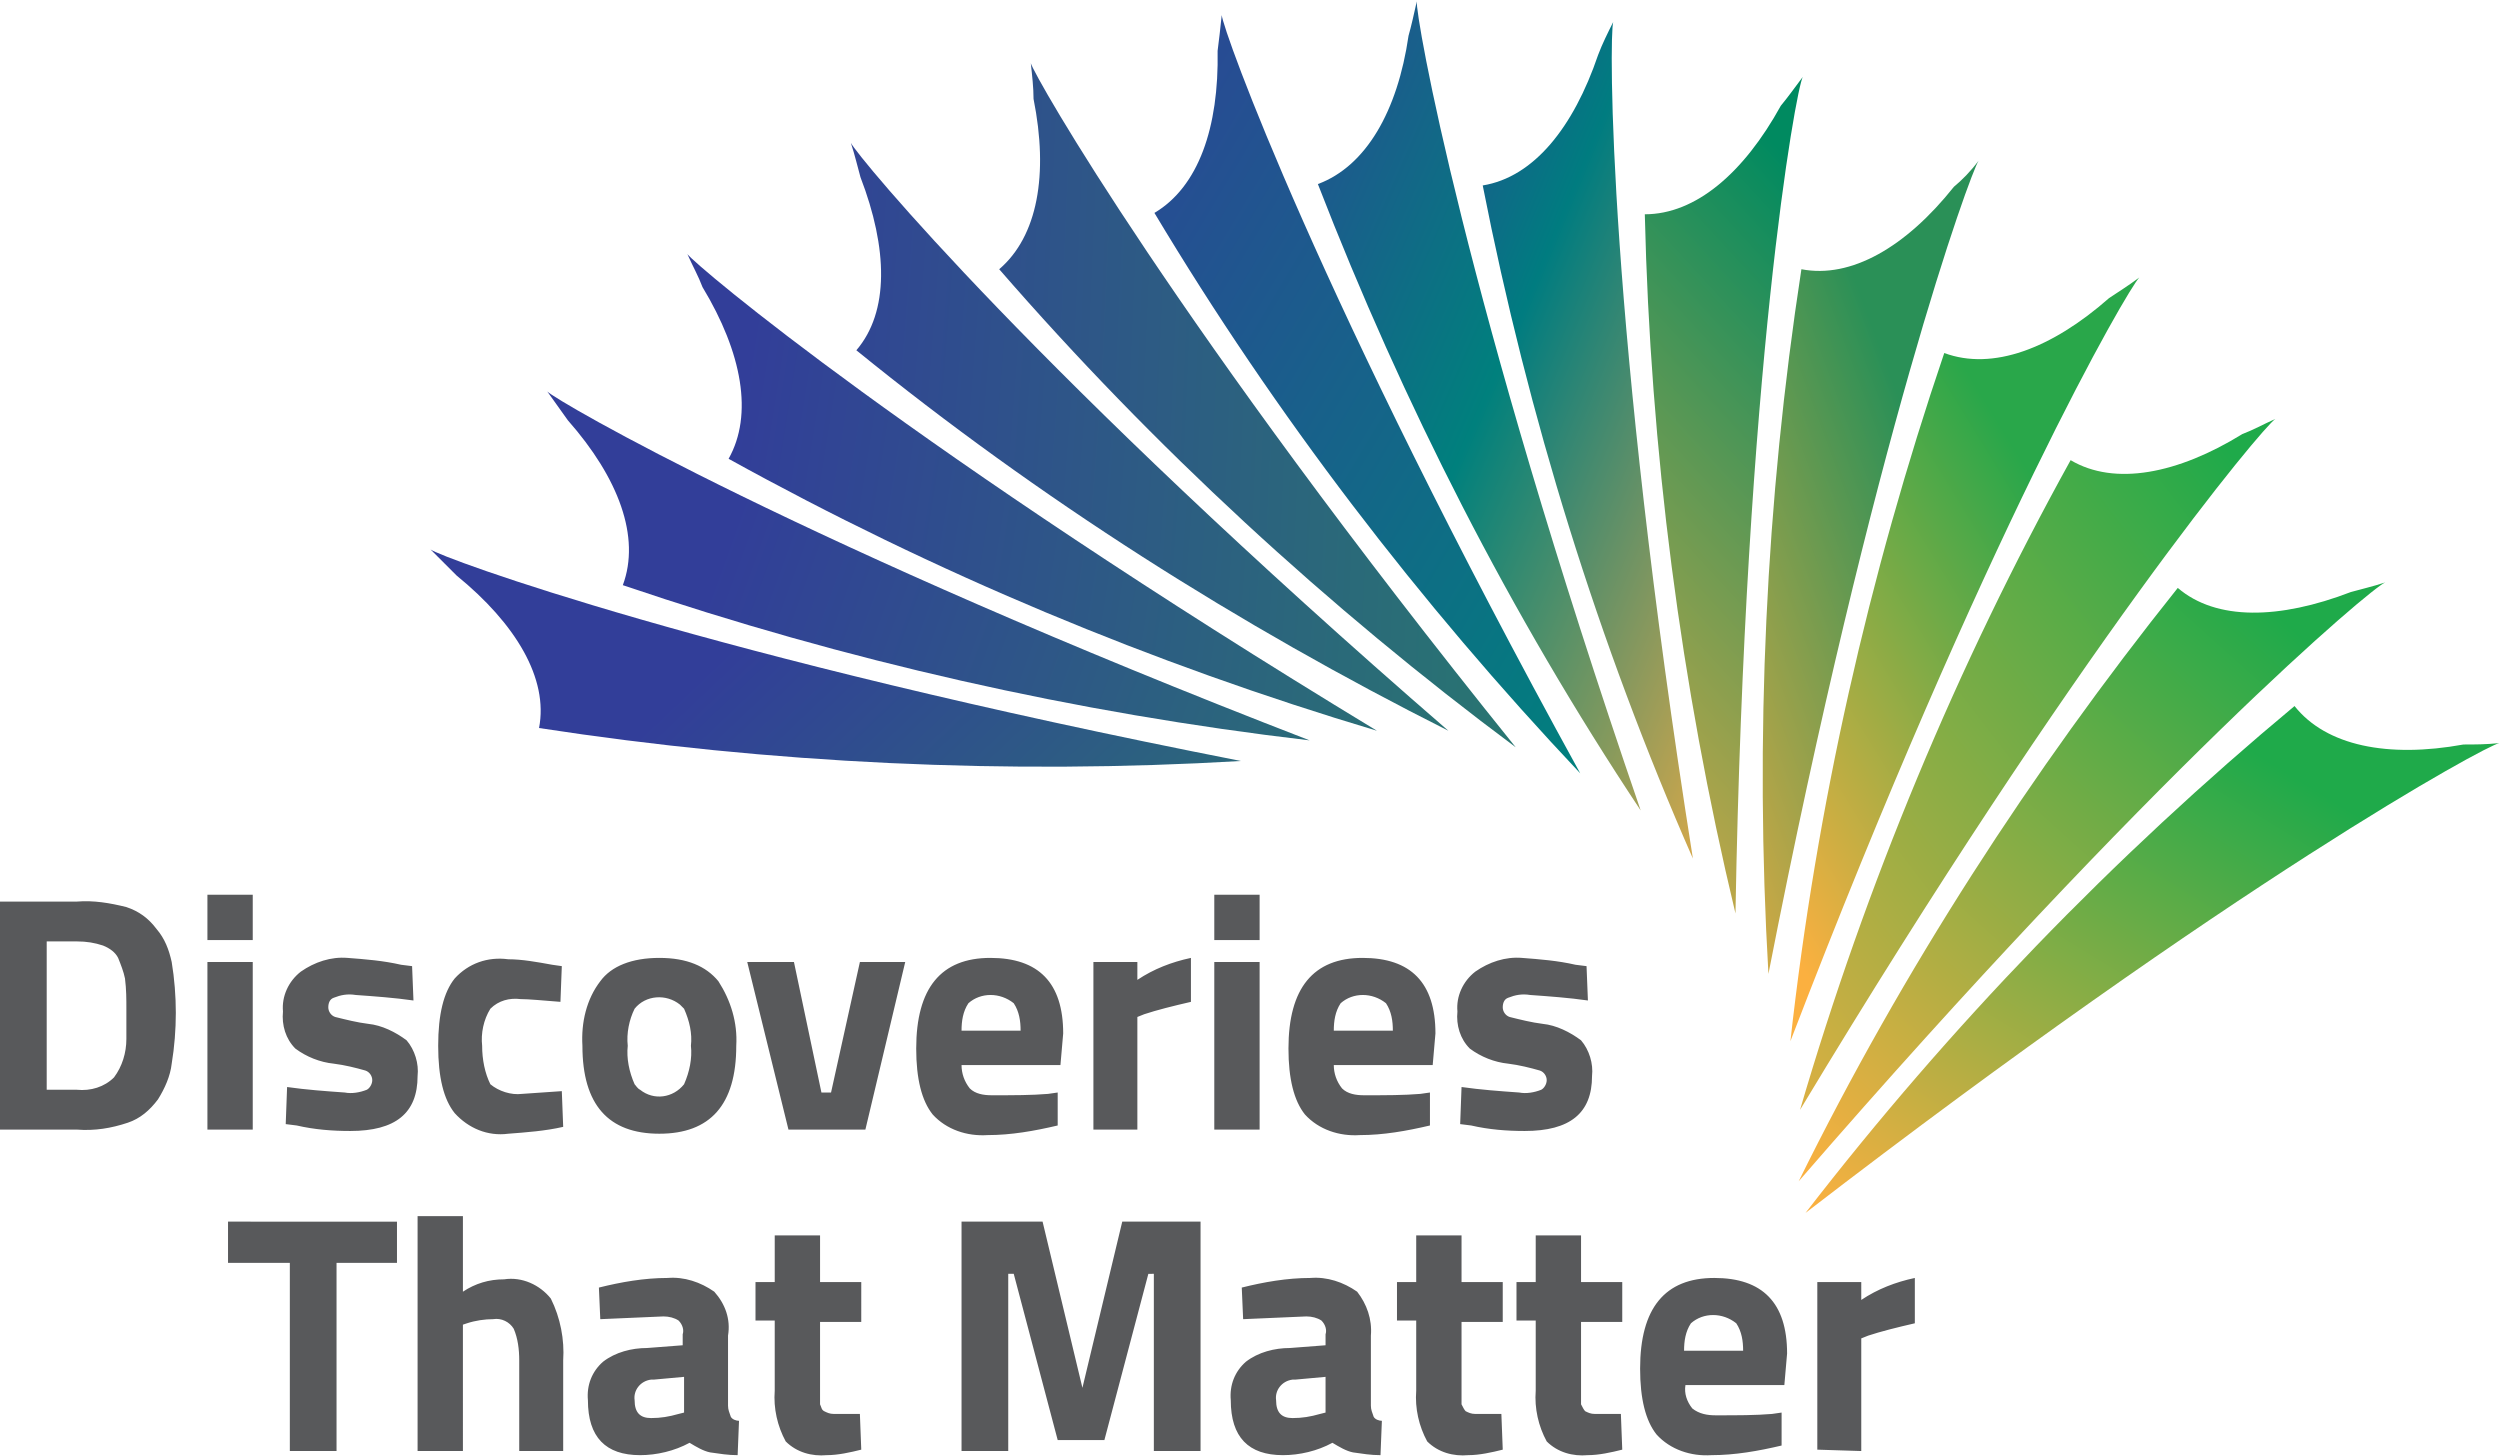 <?xml version="1.0" encoding="utf-8"?>
<!-- Generator: Adobe Illustrator 23.1.1, SVG Export Plug-In . SVG Version: 6.00 Build 0)  -->
<svg version="1.1" id="Layer_1" xmlns="http://www.w3.org/2000/svg" xmlns:xlink="http://www.w3.org/1999/xlink" x="0px" y="0px"
	 viewBox="0 0 182 106" style="enable-background:new 0 0 182 106;" xml:space="preserve">
<style type="text/css">
	.st0{fill:#58595B;}
	.st1{fill:url(#Path_3_1_);}
	.st2{fill:url(#Path_4_1_);}
	.st3{fill:url(#Path_5_1_);}
	.st4{fill:url(#Path_6_1_);}
	.st5{fill:url(#Path_7_1_);}
	.st6{fill:url(#Path_8_1_);}
	.st7{fill:url(#Path_9_1_);}
	.st8{fill:url(#Path_10_1_);}
	.st9{fill:url(#Path_11_1_);}
	.st10{fill:url(#Path_12_1_);}
	.st11{fill:url(#Path_13_1_);}
	.st12{fill:url(#Path_14_1_);}
	.st13{fill:url(#Path_15_1_);}
	.st14{fill:url(#Path_16_1_);}
</style>
<g id="Group_7764" transform="translate(-1293.107 -2932)">
	<g id="Group_7755" transform="translate(1293.107 2997.035)">
		<path id="Path_1" class="st0" d="M135.5,40.6v-8.2l0.5-0.2c0.9-0.3,2.1-0.6,3.4-0.9V28c-1.4,0.3-2.7,0.8-3.9,1.6v-1.3h-3.2v12.2
			L135.5,40.6z M122.6,33.3c0-0.7,0.1-1.4,0.5-2c0.9-0.8,2.3-0.8,3.3,0c0.4,0.6,0.5,1.3,0.5,2L122.6,33.3z M122.7,35.8h7.2l0.2-2.3
			c0-3.7-1.8-5.5-5.3-5.5c-3.6,0-5.4,2.2-5.4,6.6c0,2.2,0.4,3.8,1.2,4.8c1,1.1,2.5,1.6,4,1.5c1.7,0,3.4-0.3,5.1-0.7l0-2.4l-0.7,0.1
			c-1.2,0.1-2.5,0.1-4.1,0.1c-0.6,0-1.2-0.1-1.7-0.5C122.8,37,122.6,36.4,122.7,35.8 M118.1,28.3h-3v-3.4h-3.3v3.4h-1.4v2.8h1.4v5.1
			c-0.1,1.3,0.2,2.6,0.8,3.7c0.8,0.8,1.9,1.1,3,1c0.8,0,1.7-0.2,2.5-0.4l-0.1-2.6l-1.9,0c-0.3,0-0.5-0.1-0.7-0.2
			c-0.1-0.1-0.2-0.3-0.3-0.5c0-0.3,0-0.7,0-1v-5h3V28.3z M109.4,28.3h-3v-3.4h-3.3v3.4h-1.4v2.8h1.4v5.1c-0.1,1.3,0.2,2.6,0.8,3.7
			c0.8,0.8,1.9,1.1,3,1c0.8,0,1.7-0.2,2.5-0.4l-0.1-2.6l-1.9,0c-0.3,0-0.5-0.1-0.7-0.2c-0.1-0.1-0.2-0.3-0.3-0.5c0-0.3,0-0.7,0-1v-5
			h3L109.4,28.3z M96.5,35.2v2.6l-0.4,0.1c-0.7,0.2-1.3,0.3-2,0.3c-0.8,0-1.2-0.4-1.2-1.3c-0.1-0.7,0.4-1.4,1.2-1.5
			c0.1,0,0.1,0,0.2,0L96.5,35.2z M98.8,29c-1-0.7-2.2-1.1-3.4-1c-1.7,0-3.4,0.3-5,0.7l0.1,2.3l4.6-0.2c0.4,0,0.8,0.1,1.1,0.3
			c0.3,0.3,0.4,0.7,0.3,1v0.8l-2.6,0.2c-1.1,0-2.3,0.3-3.2,1c-0.8,0.7-1.2,1.7-1.1,2.8c0,2.7,1.3,4,3.8,4c1.2,0,2.5-0.3,3.6-0.9
			c0.5,0.3,1,0.6,1.5,0.7c0.7,0.1,1.3,0.2,2,0.2l0.1-2.5c-0.2,0-0.5-0.1-0.6-0.3c-0.1-0.3-0.2-0.5-0.2-0.8v-5.1
			C99.9,31,99.5,29.9,98.8,29 M73.4,40.6V27.7h0.4L77,39.8h3.4l3.2-12.1H84v12.9h3.4V23.9h-5.7l-2.9,12.1l-2.9-12.1H70v16.7H73.4z
			 M62.7,28.3h-3v-3.4h-3.3v3.4H55v2.8h1.4v5.1c-0.1,1.3,0.2,2.6,0.8,3.7c0.8,0.8,1.9,1.1,3,1c0.8,0,1.7-0.2,2.5-0.4l-0.1-2.6
			l-1.9,0c-0.3,0-0.5-0.1-0.7-0.2c-0.2-0.1-0.2-0.3-0.3-0.5c0-0.3,0-0.7,0-1v-5h3L62.7,28.3z M49.8,35.2v2.6l-0.4,0.1
			c-0.7,0.2-1.3,0.3-2,0.3c-0.8,0-1.2-0.4-1.2-1.3c-0.1-0.7,0.4-1.4,1.2-1.5c0.1,0,0.1,0,0.2,0L49.8,35.2z M52,29
			c-1-0.7-2.2-1.1-3.4-1c-1.7,0-3.4,0.3-5,0.7l0.1,2.3l4.6-0.2c0.4,0,0.8,0.1,1.1,0.3c0.3,0.3,0.4,0.7,0.3,1v0.8l-2.6,0.2
			c-1.1,0-2.3,0.3-3.2,1c-0.8,0.7-1.2,1.7-1.1,2.8c0,2.7,1.3,4,3.8,4c1.2,0,2.5-0.3,3.6-0.9c0.5,0.3,1,0.6,1.5,0.7
			c0.7,0.1,1.3,0.2,2,0.2l0.1-2.5c-0.2,0-0.5-0.1-0.6-0.3c-0.1-0.3-0.2-0.5-0.2-0.8v-5.1C53.2,31,52.8,29.9,52,29 M33.7,31.4
			l0.3-0.1c0.6-0.2,1.3-0.3,1.9-0.3c0.6-0.1,1.2,0.2,1.5,0.7c0.3,0.7,0.4,1.5,0.4,2.3v6.6H41v-6.6c0.1-1.5-0.2-3.1-0.9-4.5
			c-0.8-1-2.1-1.6-3.4-1.4c-1.1,0-2.1,0.3-3,0.9v-5.5h-3.3v17.1h3.3L33.7,31.4z M21.1,26.9v13.7h3.4V26.9h4.4v-3H16.6v3L21.1,26.9z"
			/>
		<path id="Path_2" class="st0" d="M115.5,5.3l-0.8-0.1c-1.3-0.3-2.6-0.4-3.9-0.5c-1.2-0.1-2.4,0.3-3.4,1c-0.9,0.7-1.4,1.8-1.3,2.9
			c-0.1,1,0.2,2,0.9,2.7c0.8,0.6,1.8,1,2.8,1.1c0.8,0.1,1.6,0.3,2.3,0.5c0.3,0.1,0.5,0.4,0.5,0.7c0,0.3-0.2,0.6-0.4,0.7
			c-0.5,0.2-1.1,0.3-1.6,0.2c-1.4-0.1-2.8-0.2-4.2-0.4l-0.1,2.7l0.8,0.1c1.3,0.3,2.6,0.4,3.9,0.4c3.3,0,4.9-1.3,4.9-4
			c0.1-0.9-0.2-1.9-0.8-2.6c-0.8-0.6-1.8-1.1-2.8-1.2c-0.8-0.1-1.6-0.3-2.4-0.5c-0.3-0.1-0.5-0.4-0.5-0.7c0-0.3,0.1-0.6,0.4-0.7
			c0.5-0.2,1-0.3,1.6-0.2c1.4,0.1,2.8,0.2,4.2,0.4L115.5,5.3z M97.1,10c0-0.7,0.1-1.4,0.5-2c0.9-0.8,2.3-0.8,3.3,0
			c0.4,0.6,0.5,1.3,0.5,2L97.1,10z M97.1,12.5h7.2l0.2-2.3c0-3.7-1.8-5.5-5.3-5.5c-3.6,0-5.4,2.2-5.4,6.6c0,2.2,0.4,3.8,1.2,4.8
			c1,1.1,2.5,1.6,4,1.5c1.7,0,3.4-0.3,5.1-0.7l0-2.4l-0.7,0.1c-1.2,0.1-2.5,0.1-4.1,0.1c-0.6,0-1.2-0.1-1.6-0.5
			C97.3,13.7,97.1,13.1,97.1,12.5 M91.7,0.1h-3.3v3.3h3.3V0.1z M91.7,5h-3.3v12.2h3.3V5z M82.8,17.2V9l0.5-0.2
			c0.9-0.3,2.1-0.6,3.4-0.9V4.7C85.3,5,84,5.5,82.8,6.3V5h-3.2v12.2L82.8,17.2z M70,10c0-0.7,0.1-1.4,0.5-2c0.9-0.8,2.3-0.8,3.3,0
			c0.4,0.6,0.5,1.3,0.5,2L70,10z M70,12.5h7.2l0.2-2.3c0-3.7-1.8-5.5-5.3-5.5c-3.6,0-5.4,2.2-5.4,6.6c0,2.2,0.4,3.8,1.2,4.8
			c1,1.1,2.5,1.6,4,1.5c1.7,0,3.4-0.3,5.1-0.7l0-2.4l-0.7,0.1c-1.2,0.1-2.5,0.1-4.1,0.1c-0.6,0-1.2-0.1-1.6-0.5
			C70.2,13.7,70,13.1,70,12.5 M57.4,17.2h5.6L65.9,5h-3.3l-2.1,9.5h-0.7l-2-9.5h-3.4L57.4,17.2z M45.7,11.1
			c-0.1-0.9,0.1-1.9,0.5-2.7c0.8-1,2.3-1.1,3.3-0.3c0.1,0.1,0.2,0.2,0.3,0.3c0.4,0.9,0.6,1.8,0.5,2.7c0.1,0.9-0.1,1.9-0.5,2.8
			c-0.8,1-2.2,1.2-3.2,0.4c-0.2-0.1-0.3-0.3-0.4-0.4C45.8,13,45.6,12,45.7,11.1 M42.4,11.1c0,4.3,1.9,6.4,5.6,6.4s5.6-2.1,5.6-6.4
			c0.1-1.7-0.4-3.3-1.3-4.7C51.4,5.3,50,4.7,48,4.7c-2,0-3.5,0.6-4.3,1.7C42.7,7.7,42.3,9.4,42.4,11.1 M33.1,6.2
			c-0.8,1-1.2,2.6-1.2,4.9c0,2.3,0.4,3.9,1.2,4.9c1,1.1,2.4,1.7,3.9,1.5c1.3-0.1,2.7-0.2,4-0.5l-0.1-2.6L38,14.6
			c-0.8,0.1-1.7-0.2-2.3-0.7c-0.4-0.8-0.6-1.8-0.6-2.8c-0.1-0.9,0.1-1.9,0.6-2.7c0.6-0.6,1.4-0.8,2.2-0.7c0.6,0,1.6,0.1,2.9,0.2
			l0.1-2.6l-0.7-0.1c-1.1-0.2-2.2-0.4-3.2-0.4C35.5,4.6,34.1,5.1,33.1,6.2 M30,5.3l-0.8-0.1c-1.3-0.3-2.6-0.4-3.9-0.5
			c-1.2-0.1-2.4,0.3-3.4,1c-0.9,0.7-1.4,1.8-1.3,2.9c-0.1,1,0.2,2,0.9,2.7c0.8,0.6,1.8,1,2.8,1.1c0.8,0.1,1.6,0.3,2.3,0.5
			c0.3,0.1,0.5,0.4,0.5,0.7c0,0.3-0.2,0.6-0.4,0.7c-0.5,0.2-1.1,0.3-1.6,0.2c-1.4-0.1-2.8-0.2-4.2-0.4l-0.1,2.7l0.8,0.1
			c1.3,0.3,2.6,0.4,3.9,0.4c3.3,0,4.9-1.3,4.9-4c0.1-0.9-0.2-1.9-0.8-2.6c-0.8-0.6-1.8-1.1-2.8-1.2c-0.8-0.1-1.6-0.3-2.4-0.5
			c-0.3-0.1-0.5-0.4-0.5-0.7c0-0.3,0.1-0.6,0.4-0.7c0.5-0.2,1-0.3,1.6-0.2c1.4,0.1,2.8,0.2,4.2,0.4L30,5.3z M18.4,0.1h-3.3v3.3h3.3
			V0.1z M18.4,5h-3.3v12.2h3.3V5z M8.3,13.4c-0.7,0.7-1.7,1-2.7,0.9H3.4V3.5h2.2c0.7,0,1.3,0.1,1.9,0.3c0.5,0.2,0.9,0.5,1.1,0.9
			c0.2,0.5,0.4,1,0.5,1.5C9.2,7,9.2,7.7,9.2,8.4c0,0.9,0,1.6,0,2.2C9.2,11.6,8.9,12.6,8.3,13.4 M9.3,16.7c0.9-0.3,1.6-0.9,2.2-1.7
			c0.5-0.8,0.9-1.7,1-2.6c0.2-1.2,0.3-2.5,0.3-3.7c0-1.2-0.1-2.5-0.3-3.7c-0.2-0.9-0.5-1.7-1.1-2.4C10.8,1.8,10.1,1.3,9.2,1
			C8,0.7,6.8,0.5,5.6,0.6H0v16.6h5.6C6.9,17.3,8.1,17.1,9.3,16.7"/>
	</g>
	<g id="Group_7756" transform="translate(1324.449 2932)">
		
			<linearGradient id="Path_3_1_" gradientUnits="userSpaceOnUse" x1="-22.94" y1="90.018" x2="-24.842" y2="90.557" gradientTransform="matrix(59.029 0 0 -15.825 1487.054 1481.279)">
			<stop  offset="0" style="stop-color:#1FAA4A"/>
			<stop  offset="1" style="stop-color:#323E99"/>
		</linearGradient>
		<path id="Path_3" class="st1" d="M1.9,41.9c4.3,3.5,6.7,7.5,6,11.1c16.9,2.6,34.1,3.4,51.1,2.4c-38.8-7.6-58.2-14.8-59-15.4
			C0.7,40.7,1.4,41.4,1.9,41.9z"/>
		
			<linearGradient id="Path_4_1_" gradientUnits="userSpaceOnUse" x1="-22.606" y1="96.288" x2="-24.63" y2="96.624" gradientTransform="matrix(55.47 0 0 -25.411 1387.468 2495.354)">
			<stop  offset="0" style="stop-color:#1FAA4A"/>
			<stop  offset="1" style="stop-color:#323E99"/>
		</linearGradient>
		<path id="Path_4" class="st2" d="M10,30.6c3.7,4.2,5.3,8.5,4,12c16.2,5.5,32.9,9.3,50,11.3C27,39.6,9.2,29.2,8.5,28.5
			C9,29.2,9.5,29.9,10,30.6z"/>
		
			<linearGradient id="Path_5_1_" gradientUnits="userSpaceOnUse" x1="-21.992" y1="99.033" x2="-24.229" y2="99.279" gradientTransform="matrix(50.22 0 0 -34.677 1238.458 3476.837)">
			<stop  offset="0" style="stop-color:#1FAA4A"/>
			<stop  offset="1" style="stop-color:#323E99"/>
		</linearGradient>
		<path id="Path_5" class="st3" d="M18.7,18.5c0.4,0.9,0.8,1.6,1.1,2.4c2.9,4.8,3.7,9.3,1.9,12.5c15,8.3,30.8,14.9,47.2,19.8
			C35.1,32.7,19.4,19.4,18.7,18.5z"/>
		
			<linearGradient id="Path_6_1_" gradientUnits="userSpaceOnUse" x1="-20.958" y1="100.477" x2="-23.542" y2="100.676" gradientTransform="matrix(43.453 0 0 -42.891 1044.995 4347.694)">
			<stop  offset="0" style="stop-color:#1FAA4A"/>
			<stop  offset="1" style="stop-color:#323E99"/>
		</linearGradient>
		<path id="Path_6" class="st4" d="M30.6,10.4c0.3,0.9,0.5,1.8,0.7,2.5c2,5.2,2.1,9.8-0.3,12.6c13.3,10.8,27.8,20,43.1,27.7
			C44.2,27.3,31.1,11.4,30.6,10.4z"/>
		
			<linearGradient id="Path_7_1_" gradientUnits="userSpaceOnUse" x1="-19.79" y1="101.326" x2="-22.773" y2="101.498" gradientTransform="matrix(37.645 0 0 -49.8 879.559 5081.102)">
			<stop  offset="0" style="stop-color:#1FAA4A"/>
			<stop  offset="1" style="stop-color:#323E99"/>
		</linearGradient>
		<path id="Path_7" class="st5" d="M43.9,7.2c1.1,5.5,0.3,10-2.5,12.4C52.6,32.5,65.3,44.2,79,54.4C54.2,23.6,44,5.6,43.7,4.6
			C43.8,5.5,43.9,6.4,43.9,7.2z"/>
		
			<linearGradient id="Path_8_1_" gradientUnits="userSpaceOnUse" x1="-19.607" y1="101.379" x2="-20.708" y2="102.556" gradientTransform="matrix(31.048 0 0 -55.2 690.711 5655.419)">
			<stop  offset="0" style="stop-color:#00807D"/>
			<stop  offset="1" style="stop-color:#323E99"/>
		</linearGradient>
		<path id="Path_8" class="st6" d="M57.3,3.7c0.1,5.6-1.4,9.9-4.6,11.8c8.8,14.7,19.3,28.4,31,40.8C64.6,21.6,57.7,2.2,57.6,1.1
			C57.5,2.1,57.4,2.9,57.3,3.7z"/>
		
			<linearGradient id="Path_9_1_" gradientUnits="userSpaceOnUse" x1="-16.172" y1="101.423" x2="-17.538" y2="102.922" gradientTransform="matrix(23.506 0 0 -58.919 473.731 6052.331)">
			<stop  offset="0" style="stop-color:#FBB040"/>
			<stop  offset="0.531" style="stop-color:#00807D"/>
			<stop  offset="1" style="stop-color:#323E99"/>
		</linearGradient>
		<path id="Path_9" class="st7" d="M71.2,2.6c-0.8,5.5-3.1,9.5-6.6,10.8c6.2,16,14,31.3,23.5,45.6C75.2,21.5,71.7,1.1,71.8,0.1
			C71.6,1,71.4,1.9,71.2,2.6z"/>
		
			<linearGradient id="Path_10_1_" gradientUnits="userSpaceOnUse" x1="-9.417" y1="101.628" x2="-10.368" y2="103.209" gradientTransform="matrix(15.253 0 0 -60.847 235.361 6260.113)">
			<stop  offset="0" style="stop-color:#FBB040"/>
			<stop  offset="0.632" style="stop-color:#007C80"/>
			<stop  offset="1" style="stop-color:#323E99"/>
		</linearGradient>
		<path id="Path_10" class="st8" d="M86.1,1.6C85.7,2.4,85.3,3.2,85,4c-1.8,5.3-4.7,8.9-8.4,9.5c3.3,16.8,8.4,33.3,15.3,49
			C85.7,23.3,85.8,2.6,86.1,1.6z"/>
		
			<linearGradient id="Path_11_1_" gradientUnits="userSpaceOnUse" x1="-3.139" y1="102.843" x2="-3.389" y2="101.609" gradientTransform="matrix(11.392 0 0 -60.929 130.065 6272.879)">
			<stop  offset="0" style="stop-color:#008A60"/>
			<stop  offset="1" style="stop-color:#FBB040"/>
		</linearGradient>
		<path id="Path_11" class="st9" d="M98.3,7.7c-2.7,4.9-6.2,7.9-9.9,7.9C88.8,32.7,91,49.8,95,66.5c0.7-39.6,4.4-60,4.9-60.9
			C99.3,6.4,98.8,7.1,98.3,7.7z"/>
		
			<linearGradient id="Path_12_1_" gradientUnits="userSpaceOnUse" x1="-10.593" y1="102.546" x2="-11.286" y2="101.592" gradientTransform="matrix(15.794 0 0 -59.158 272.112 6089.596)">
			<stop  offset="0" style="stop-color:#2A9057"/>
			<stop  offset="1" style="stop-color:#FBB040"/>
		</linearGradient>
		<path id="Path_12" class="st10" d="M110.9,13.6c-3.5,4.4-7.5,6.7-11.1,6c-2.6,16.9-3.4,34.1-2.4,51.3
			c7.6-38.9,14.7-58.3,15.3-59.2C112.1,12.5,111.5,13.1,110.9,13.6z"/>
		
			<linearGradient id="Path_13_1_" gradientUnits="userSpaceOnUse" x1="-17.741" y1="102.267" x2="-18.285" y2="101.537" gradientTransform="matrix(25.359 0 0 -55.59 564.356 5716.243)">
			<stop  offset="0" style="stop-color:#29A74A"/>
			<stop  offset="1" style="stop-color:#FBB040"/>
		</linearGradient>
		<path id="Path_13" class="st11" d="M122.2,21.7c-4.2,3.7-8.5,5.3-12,4c-5.5,16.2-9.3,33-11.2,50.1c14.2-37,24.6-54.8,25.4-55.6
			C123.6,20.8,122.8,21.3,122.2,21.7z"/>
		
			<linearGradient id="Path_14_1_" gradientUnits="userSpaceOnUse" x1="-20.725" y1="102.012" x2="-21.751" y2="100.87" gradientTransform="matrix(34.605 0 0 -50.333 845.607 5164.057)">
			<stop  offset="0" style="stop-color:#1FAA4A"/>
			<stop  offset="1" style="stop-color:#FBB040"/>
		</linearGradient>
		<path id="Path_14" class="st12" d="M119.4,33.5c-8.3,15-14.9,30.9-19.7,47.3c20.4-33.9,33.7-49.7,34.6-50.3
			c-0.9,0.4-1.6,0.8-2.4,1.1C127.2,34.5,122.6,35.4,119.4,33.5z"/>
		
			<linearGradient id="Path_15_1_" gradientUnits="userSpaceOnUse" x1="-22.443" y1="101.176" x2="-23.267" y2="100.252" gradientTransform="matrix(42.8 0 0 -43.544 1094.086 4449.52)">
			<stop  offset="0" style="stop-color:#1FAA4A"/>
			<stop  offset="1" style="stop-color:#FBB040"/>
		</linearGradient>
		<path id="Path_15" class="st13" d="M142.3,42.4c-0.9,0.3-1.8,0.5-2.5,0.7c-5.2,2-9.8,2.1-12.6-0.3c-10.7,13.4-20,27.8-27.6,43.2
			C125.5,56.1,141.3,42.8,142.3,42.4z"/>
		
			<linearGradient id="Path_16_1_" gradientUnits="userSpaceOnUse" x1="-23.587" y1="99.993" x2="-24.293" y2="99.155" gradientTransform="matrix(50.537 0 0 -36.871 1329.407 3744.544)">
			<stop  offset="0" style="stop-color:#1FAA4A"/>
			<stop  offset="1" style="stop-color:#FBB040"/>
		</linearGradient>
		<path id="Path_16" class="st14" d="M148,54.2c-5.5,1-10,0.1-12.3-2.8c-13.2,11-25.1,23.3-35.6,36.9c31.3-24.1,49.5-34,50.5-34.2
			C149.6,54.2,148.8,54.2,148,54.2z"/>
	</g>
</g>
</svg>
